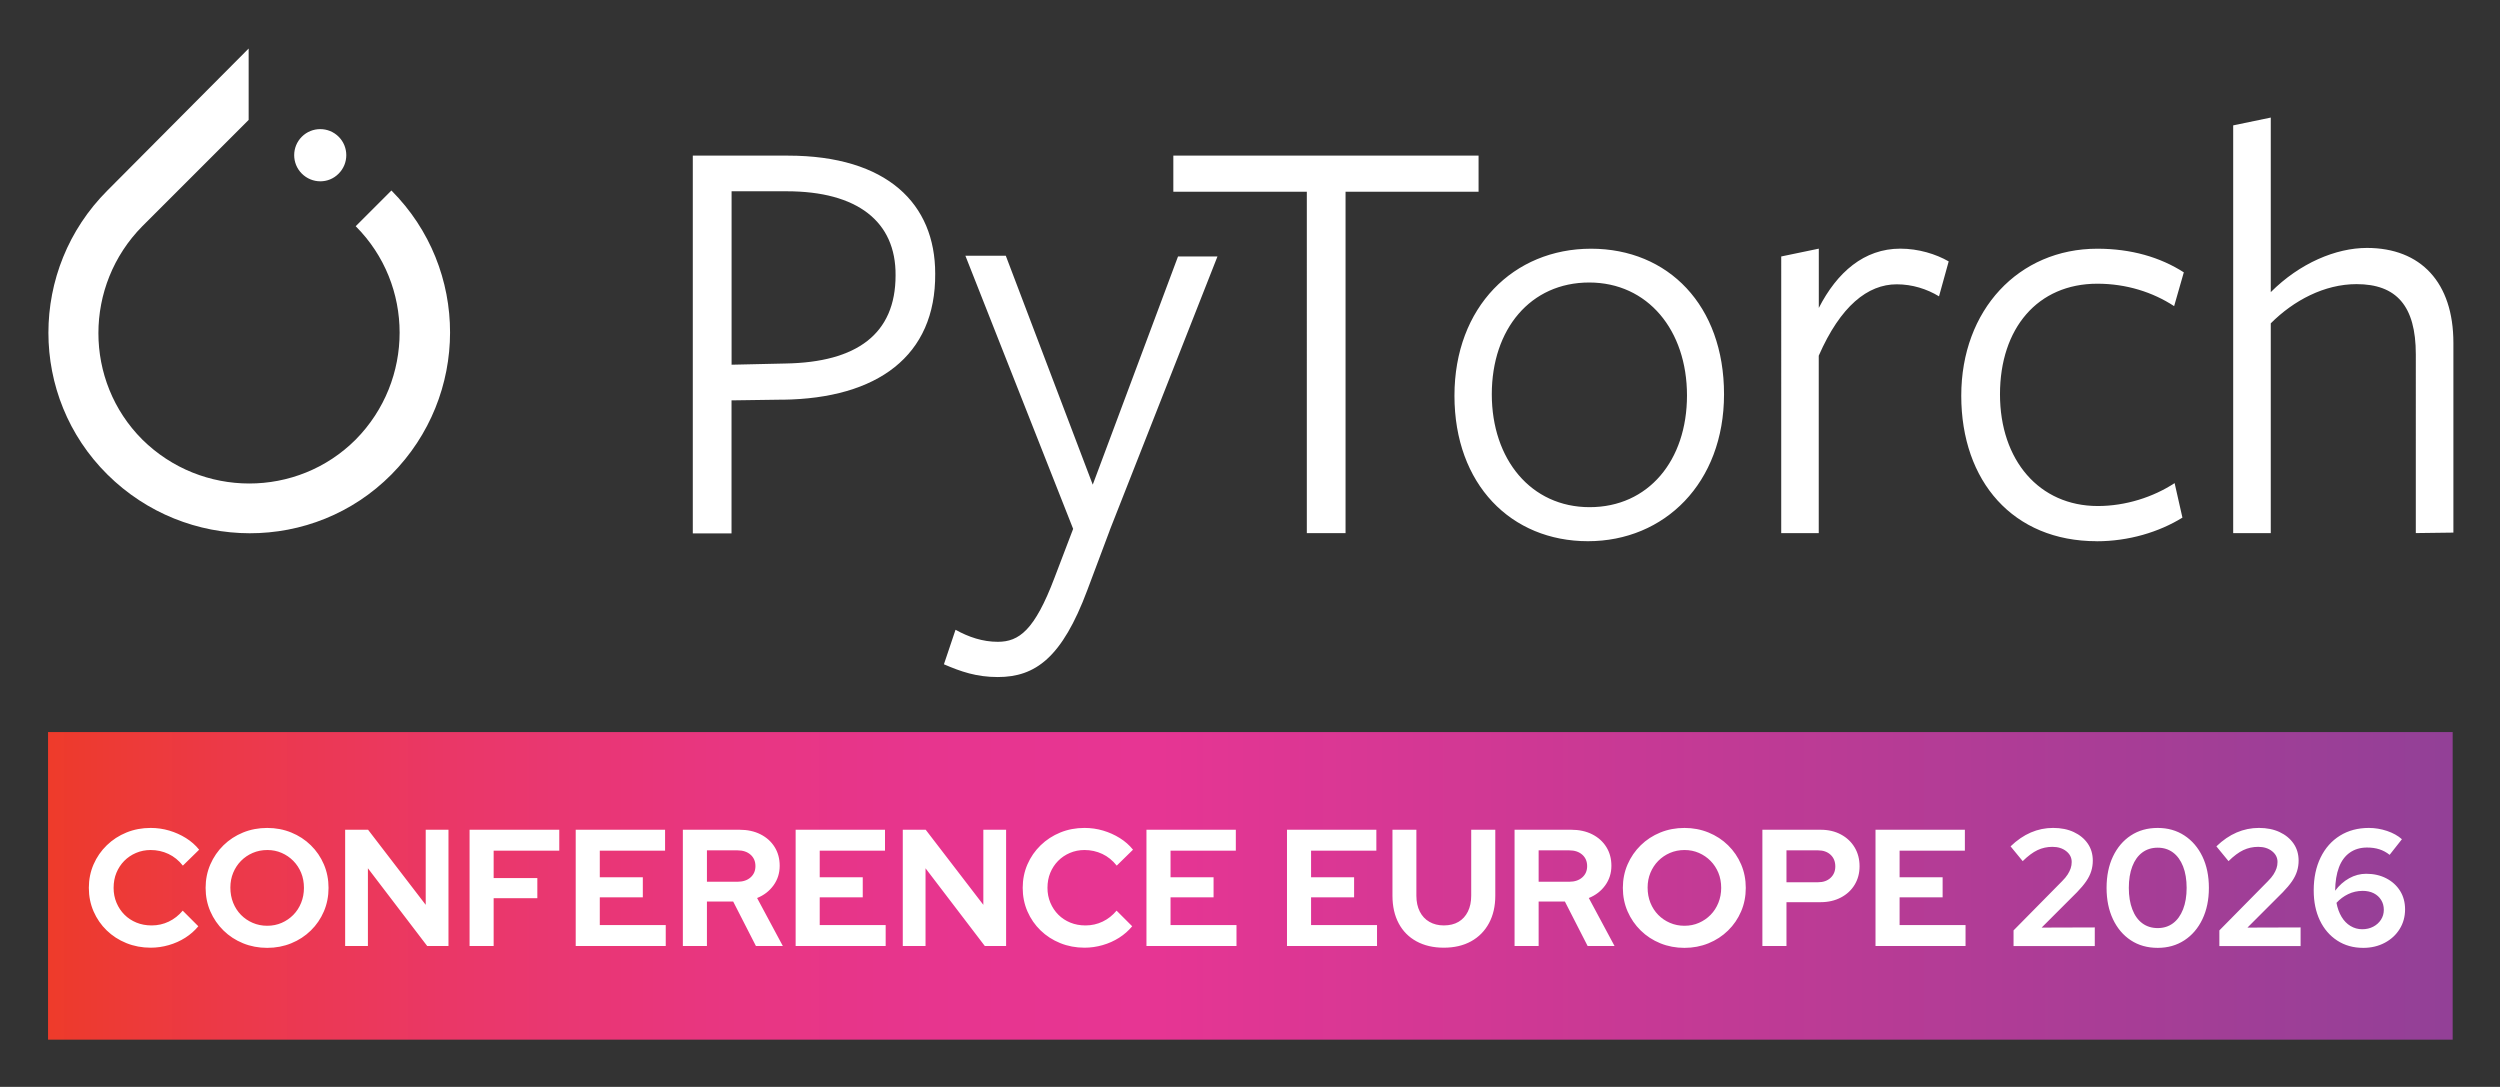<svg xmlns="http://www.w3.org/2000/svg" role="img" viewBox="-7.99 32.01 415.74 180.74"><rect x="-7.99" y="32.01" width="415.74" height="180.74" fill="#333333" stroke="none"/><title>pytconf_eu26__White.svg</title><defs><linearGradient id="linear-gradient" x1="-6.29" x2="442" y1="262.005" y2="262.005" gradientTransform="translate(0 -82.68)" gradientUnits="userSpaceOnUse"><stop offset="0" stop-color="#ee3b24"/><stop offset=".08" stop-color="#ec3948"/><stop offset=".17" stop-color="#ea3769"/><stop offset=".26" stop-color="#e83680"/><stop offset=".34" stop-color="#e7358e"/><stop offset=".42" stop-color="#e73593"/><stop offset="1" stop-color="#824298"/></linearGradient><style>.st0{fill:#fff}</style></defs><path d="M57.09 63.7l-5.93 5.93c9.74 9.74 9.74 25.62 0 35.48-9.74 9.74-25.62 9.74-35.48 0-9.74-9.74-9.74-25.62 0-35.48l15.56-15.56 2.12-2.12V40.08L9.87 63.69c-13.08 13.08-13.08 34.26 0 47.23s34.26 13.08 47.23 0 13.04-34.14 0-47.23" class="st0"/><path d="M48.33 60.88c1.69-1.69 1.69-4.44 0-6.13s-4.44-1.69-6.13 0c-1.69 1.69-1.69 4.44 0 6.13s4.44 1.73 6.13 0m74.49 2.94h-9.15v28.84l8.96-.2c11.87-.2 18.31-4.91 18.31-14.65.08-8.96-6.36-13.99-18.11-13.99m-.64 34.65l-8.53.12v22.12h-6.44V57.89h15.79c16.58 0 24.52 8.05 24.52 19.61.12 13.75-9.67 20.78-25.34 20.98m54.37 21.72l-3.73 9.94c-4.2 11.24-8.64 14.46-14.89 14.46-3.54 0-6.13-.9-8.96-2.12l1.93-5.74c2.2 1.22 4.52 2 7.03 2 3.54 0 6.13-1.93 9.43-10.65l3.1-8.13-17.92-45.42h6.72l14.46 38.07 14.18-37.95h6.56l-17.92 45.54h.01z" class="st0"/><path d="M215.77 63.9v56.77h-6.44V63.9h-22.2v-6.01h50.76v6.01h-22.12zm40.51 15.09c-9.74 0-16.19 7.74-16.19 18.58s6.52 18.78 16.27 18.78 16.19-7.74 16.19-18.58-6.52-18.78-16.27-18.78m-.2 43.02c-12.77 0-22.2-9.43-22.2-24.2s9.86-24.44 22.71-24.44 22.12 9.43 22.12 24.2-9.9 24.44-22.63 24.44m38.39-1.34h-6.25V74.66l6.25-1.3v9.86c3.03-5.93 7.54-9.86 13.55-9.86 3.03 0 5.93.9 8.05 2.12l-1.61 5.81c-2-1.22-4.44-2-7.03-2-4.83 0-9.35 3.61-12.97 11.87v29.51h.01zm46.2 1.34c-13.87 0-22.51-9.94-22.51-24.2s9.55-24.44 22.63-24.44c5.62 0 10.45 1.41 14.38 3.93l-1.61 5.62c-3.54-2.32-7.94-3.73-12.77-3.73-9.94 0-16.19 7.43-16.19 18.39s6.52 18.58 16.27 18.58c4.64 0 9.23-1.49 12.77-3.81l1.3 5.74c-3.89 2.4-8.92 3.93-14.26 3.93m53.07-1.35V90.93c0-8.05-3.22-11.67-9.86-11.67-5.34 0-10.45 2.71-14.26 6.52v34.89h-6.25V52.86l6.25-1.3v29.03c4.83-4.83 10.84-7.35 15.99-7.35 8.96 0 14.38 5.74 14.38 15.79v31.55l-6.25.08v.01z" class="st0"/><path fill="url(#linear-gradient)" d="M0 153.75h399.88v51.15H0z"/><path d="M17.06 189.607c-1.436 0-2.78-.253-4.033-.76-1.252-.506-2.343-1.21-3.273-2.113-.931-.902-1.658-1.956-2.183-3.163-.524-1.206-.787-2.509-.787-3.909s.263-2.702.787-3.908c.525-1.206 1.257-2.265 2.197-3.177.939-.911 2.03-1.62 3.273-2.127 1.243-.506 2.583-.759 4.019-.759 1.068 0 2.1.147 3.094.441.994.295 1.92.71 2.776 1.243.857.534 1.589 1.179 2.197 1.934l-2.707 2.651c-.682-.865-1.483-1.514-2.403-1.947-.922-.432-1.907-.649-2.956-.649-.865 0-1.675.161-2.431.483-.755.323-1.408.765-1.961 1.326-.552.562-.985 1.22-1.298 1.975-.313.756-.469 1.593-.469 2.514 0 .884.16 1.708.483 2.472.323.765.764 1.427 1.326 1.989.561.562 1.225 1 1.989 1.312.764.313 1.607.47 2.528.47 1.013 0 1.962-.212 2.846-.636.884-.423 1.657-1.031 2.32-1.823l2.597 2.597c-.608.736-1.331 1.372-2.169 1.906-.838.534-1.754.945-2.748 1.229-.994.286-1.999.429-3.012.429zm19.391.028c-1.436 0-2.776-.253-4.019-.76-1.243-.506-2.33-1.215-3.259-2.127-.931-.911-1.658-1.97-2.183-3.176-.524-1.206-.787-2.509-.787-3.909s.263-2.702.787-3.908c.525-1.206 1.252-2.265 2.183-3.177.93-.911 2.016-1.62 3.259-2.127 1.243-.506 2.583-.759 4.019-.759 1.418 0 2.749.253 3.992.759 1.243.507 2.33 1.215 3.259 2.127.93.912 1.653 1.971 2.168 3.177.516 1.206.774 2.509.774 3.908s-.258 2.703-.774 3.909c-.515 1.206-1.239 2.265-2.168 3.176s-2.016 1.621-3.259 2.127c-1.243.507-2.574.76-3.992.76zm0-3.675c.866 0 1.667-.161 2.403-.484.736-.322 1.381-.764 1.934-1.326.552-.561.985-1.229 1.298-2.002.312-.773.469-1.603.469-2.486 0-.921-.157-1.758-.469-2.514-.313-.755-.746-1.413-1.298-1.975-.553-.561-1.198-1.004-1.934-1.326-.736-.322-1.529-.483-2.376-.483-.884 0-1.698.161-2.445.483-.746.323-1.394.765-1.947 1.326-.552.562-.985 1.22-1.298 1.975-.313.756-.469 1.575-.469 2.459 0 .922.156 1.768.469 2.542s.746 1.441 1.298 2.002c.553.562 1.202 1.004 1.947 1.326.746.323 1.552.484 2.417.484zm12.956 3.37v-19.337h3.811l9.586 12.487v-12.487h3.785v19.337h-3.536l-9.862-12.928v12.928h-3.784zm20.69 0v-19.337h14.917v3.481H74.102v4.558h7.265v3.342h-7.265v7.955h-4.005zm17.651 0v-19.337h14.861v3.481H91.753v4.42h7.155v3.342h-7.155v4.613h10.967v3.481H87.748zm17.817 0v-19.337h9.419c1.326 0 2.491.253 3.495.76 1.003.507 1.786 1.211 2.348 2.113.561.902.842 1.943.842 3.121 0 1.215-.341 2.298-1.022 3.246-.682.948-1.593 1.653-2.735 2.113l4.281 7.983h-4.475l-3.785-7.403h-4.364v7.403h-4.005zm4.005-10.69h5.083c.902 0 1.625-.239 2.168-.718.543-.479.815-1.105.815-1.879 0-.792-.272-1.427-.815-1.906-.544-.478-1.266-.718-2.168-.718h-5.083v5.22zm14.751 10.69v-19.337h14.861v3.481h-10.856v4.42h7.155v3.342h-7.155v4.613h10.967v3.481h-14.972zm17.817 0v-19.337h3.811l9.586 12.487v-12.487h3.785v19.337h-3.536l-9.862-12.928v12.928h-3.784zm30.22.277c-1.436 0-2.78-.253-4.033-.76-1.252-.506-2.343-1.21-3.273-2.113-.931-.902-1.658-1.956-2.183-3.163-.524-1.206-.787-2.509-.787-3.909s.263-2.702.787-3.908c.525-1.206 1.257-2.265 2.197-3.177.939-.911 2.03-1.62 3.273-2.127 1.243-.506 2.583-.759 4.019-.759 1.068 0 2.1.147 3.094.441.994.295 1.92.71 2.776 1.243.857.534 1.589 1.179 2.197 1.934l-2.707 2.651c-.682-.865-1.483-1.514-2.403-1.947-.922-.432-1.907-.649-2.956-.649-.865 0-1.675.161-2.431.483-.755.323-1.408.765-1.961 1.326-.552.562-.985 1.22-1.298 1.975-.313.756-.469 1.593-.469 2.514 0 .884.16 1.708.483 2.472.323.765.764 1.427 1.326 1.989.561.562 1.225 1 1.989 1.312.764.313 1.607.47 2.528.47 1.013 0 1.962-.212 2.846-.636.884-.423 1.657-1.031 2.32-1.823l2.597 2.597c-.608.736-1.331 1.372-2.169 1.906-.838.534-1.754.945-2.748 1.229-.994.286-1.999.429-3.012.429zm10.304-.277v-19.337h14.861v3.481h-10.856v4.42h7.155v3.342h-7.155v4.613h10.967v3.481h-14.972zm23.369 0v-19.337h14.861v3.481h-10.856v4.42h7.155v3.342h-7.155v4.613h10.967v3.481h-14.972zm26.076.277c-1.731 0-3.241-.35-4.53-1.05-1.289-.7-2.279-1.699-2.969-2.998-.691-1.298-1.036-2.831-1.036-4.599v-10.967h3.977v10.967c0 1.013.189 1.893.567 2.638.377.746.911 1.317 1.603 1.712.69.396 1.486.594 2.389.594.957 0 1.773-.198 2.445-.594.673-.395 1.192-.967 1.561-1.712s.553-1.626.553-2.638v-10.967h4.005v10.967c0 1.75-.35 3.273-1.05 4.572-.7 1.298-1.69 2.303-2.969 3.012-1.281.709-2.795 1.063-4.545 1.063zm11.768-.277v-19.337h9.419c1.326 0 2.491.253 3.495.76 1.003.507 1.786 1.211 2.348 2.113.561.902.842 1.943.842 3.121 0 1.215-.341 2.298-1.022 3.246-.682.948-1.593 1.653-2.735 2.113l4.281 7.983h-4.475l-3.785-7.403h-4.364v7.403h-4.005zm4.004-10.69h5.083c.902 0 1.625-.239 2.168-.718.543-.479.815-1.105.815-1.879 0-.792-.272-1.427-.815-1.906-.544-.478-1.266-.718-2.168-.718h-5.083v5.22zm24.254 10.995c-1.436 0-2.776-.253-4.019-.76-1.243-.506-2.33-1.215-3.259-2.127-.931-.911-1.658-1.97-2.183-3.176-.524-1.206-.787-2.509-.787-3.909s.263-2.702.787-3.908c.525-1.206 1.252-2.265 2.183-3.177.93-.911 2.016-1.62 3.259-2.127 1.243-.506 2.583-.759 4.019-.759 1.418 0 2.749.253 3.992.759 1.243.507 2.33 1.215 3.259 2.127.93.912 1.653 1.971 2.168 3.177.516 1.206.774 2.509.774 3.908s-.258 2.703-.774 3.909c-.515 1.206-1.239 2.265-2.168 3.176s-2.016 1.621-3.259 2.127c-1.243.507-2.574.76-3.992.76zm0-3.675c.866 0 1.667-.161 2.403-.484.736-.322 1.381-.764 1.934-1.326.552-.561.985-1.229 1.298-2.002.312-.773.469-1.603.469-2.486 0-.921-.157-1.758-.469-2.514-.313-.755-.746-1.413-1.298-1.975-.553-.561-1.198-1.004-1.934-1.326-.736-.322-1.529-.483-2.376-.483-.884 0-1.698.161-2.445.483-.746.323-1.394.765-1.947 1.326-.552.562-.985 1.22-1.298 1.975-.313.756-.469 1.575-.469 2.459 0 .922.156 1.768.469 2.542s.746 1.441 1.298 2.002c.553.562 1.202 1.004 1.947 1.326.746.323 1.552.484 2.417.484zm12.955 3.37v-19.337h9.695c1.271 0 2.394.263 3.37.788.976.524 1.736 1.243 2.279 2.154.544.911.816 1.957.816 3.135 0 1.143-.272 2.165-.816 3.067-.543.902-1.308 1.612-2.293 2.127-.985.516-2.104.773-3.356.773h-5.69v7.293h-4.005zm4.005-10.607h5.249c.865 0 1.56-.244 2.085-.732.524-.488.787-1.119.787-1.893 0-.81-.263-1.459-.787-1.947-.525-.487-1.22-.732-2.085-.732h-5.249v5.303zM303.9 189.33v-19.337h14.861v3.481h-10.856v4.42h7.155v3.342h-7.155v4.613h10.967v3.481H303.9zm22.955 0v-2.597l8.066-8.177c.405-.405.718-.782.939-1.133.221-.349.387-.69.498-1.022s.166-.681.166-1.05c0-.718-.304-1.317-.912-1.796-.607-.478-1.372-.718-2.293-.718-.884 0-1.708.18-2.472.539-.764.358-1.588.971-2.471 1.837l-2.017-2.459c1.068-1.031 2.191-1.8 3.37-2.307 1.179-.506 2.413-.759 3.702-.759 1.308 0 2.454.23 3.439.69.985.461 1.759 1.096 2.32 1.907.562.81.843 1.758.843 2.845 0 .608-.088 1.192-.263 1.755-.175.561-.456 1.123-.842 1.685-.387.562-.894 1.165-1.52 1.81l-5.884 5.884 8.839-.028v3.094h-13.508zm23.977.305c-1.713 0-3.204-.419-4.475-1.257s-2.261-2.007-2.97-3.508-1.063-3.236-1.063-5.207c0-1.989.355-3.729 1.063-5.22.709-1.492 1.699-2.657 2.97-3.494s2.762-1.257 4.475-1.257c1.675 0 3.153.419 4.433 1.257s2.279 2.002 2.998 3.494c.718 1.491 1.077 3.232 1.077 5.22 0 1.971-.359 3.706-1.077 5.207-.719 1.501-1.718 2.671-2.998 3.508s-2.758 1.257-4.433 1.257zm0-3.288c.976 0 1.823-.267 2.542-.802.718-.534 1.274-1.308 1.671-2.32s.594-2.201.594-3.563c0-1.381-.198-2.573-.594-3.577-.396-1.004-.953-1.772-1.671-2.307-.719-.534-1.566-.801-2.542-.801-.994 0-1.85.267-2.569.801-.718.534-1.271 1.303-1.657 2.307-.387 1.004-.581 2.196-.581 3.577 0 1.363.194 2.551.581 3.563.386 1.013.939 1.787 1.657 2.32.719.534 1.575.802 2.569.802zm10.249 2.983v-2.597l8.066-8.177c.405-.405.718-.782.939-1.133.221-.349.387-.69.498-1.022s.166-.681.166-1.05c0-.718-.304-1.317-.912-1.796-.607-.478-1.372-.718-2.293-.718-.884 0-1.708.18-2.472.539-.764.358-1.588.971-2.471 1.837l-2.017-2.459c1.068-1.031 2.191-1.8 3.37-2.307 1.179-.506 2.413-.759 3.702-.759 1.308 0 2.454.23 3.439.69.985.461 1.759 1.096 2.32 1.907.562.81.843 1.758.843 2.845 0 .608-.088 1.192-.263 1.755-.175.561-.456 1.123-.842 1.685-.387.562-.894 1.165-1.52 1.81l-5.884 5.884 8.839-.028v3.094h-13.508zm23.921.305c-1.639 0-3.08-.405-4.323-1.215s-2.206-1.929-2.887-3.356-1.022-3.09-1.022-4.986c0-2.081.382-3.904 1.146-5.469.764-1.566 1.837-2.777 3.218-3.633 1.381-.857 2.984-1.285 4.807-1.285 1.013 0 2.016.166 3.012.497.994.332 1.823.793 2.485 1.381l-2.044 2.597c-.534-.424-1.105-.732-1.712-.925-.608-.194-1.289-.29-2.045-.29-1.105 0-2.058.281-2.859.842-.801.562-1.404 1.377-1.81 2.445-.405 1.068-.616 2.366-.635 3.895.663-.884 1.44-1.575 2.334-2.072.893-.498 1.837-.746 2.832-.746 1.251 0 2.366.253 3.342.76.976.506 1.74 1.202 2.293 2.085.552.884.828 1.906.828 3.066 0 1.215-.299 2.307-.898 3.273-.599.968-1.427 1.732-2.486 2.293-1.059.562-2.251.843-3.577.843zm-.11-9.475c-.847 0-1.644.18-2.389.538-.746.359-1.395.843-1.947 1.45.166.884.446 1.658.842 2.32.396.663.893 1.174 1.492 1.533.598.359 1.247.538 1.947.538.681 0 1.294-.142 1.837-.428.543-.286.97-.673 1.284-1.16.313-.488.47-1.036.47-1.644s-.147-1.151-.442-1.629c-.294-.479-.704-.852-1.229-1.12-.524-.266-1.146-.4-1.864-.4z" class="st0"/></svg>